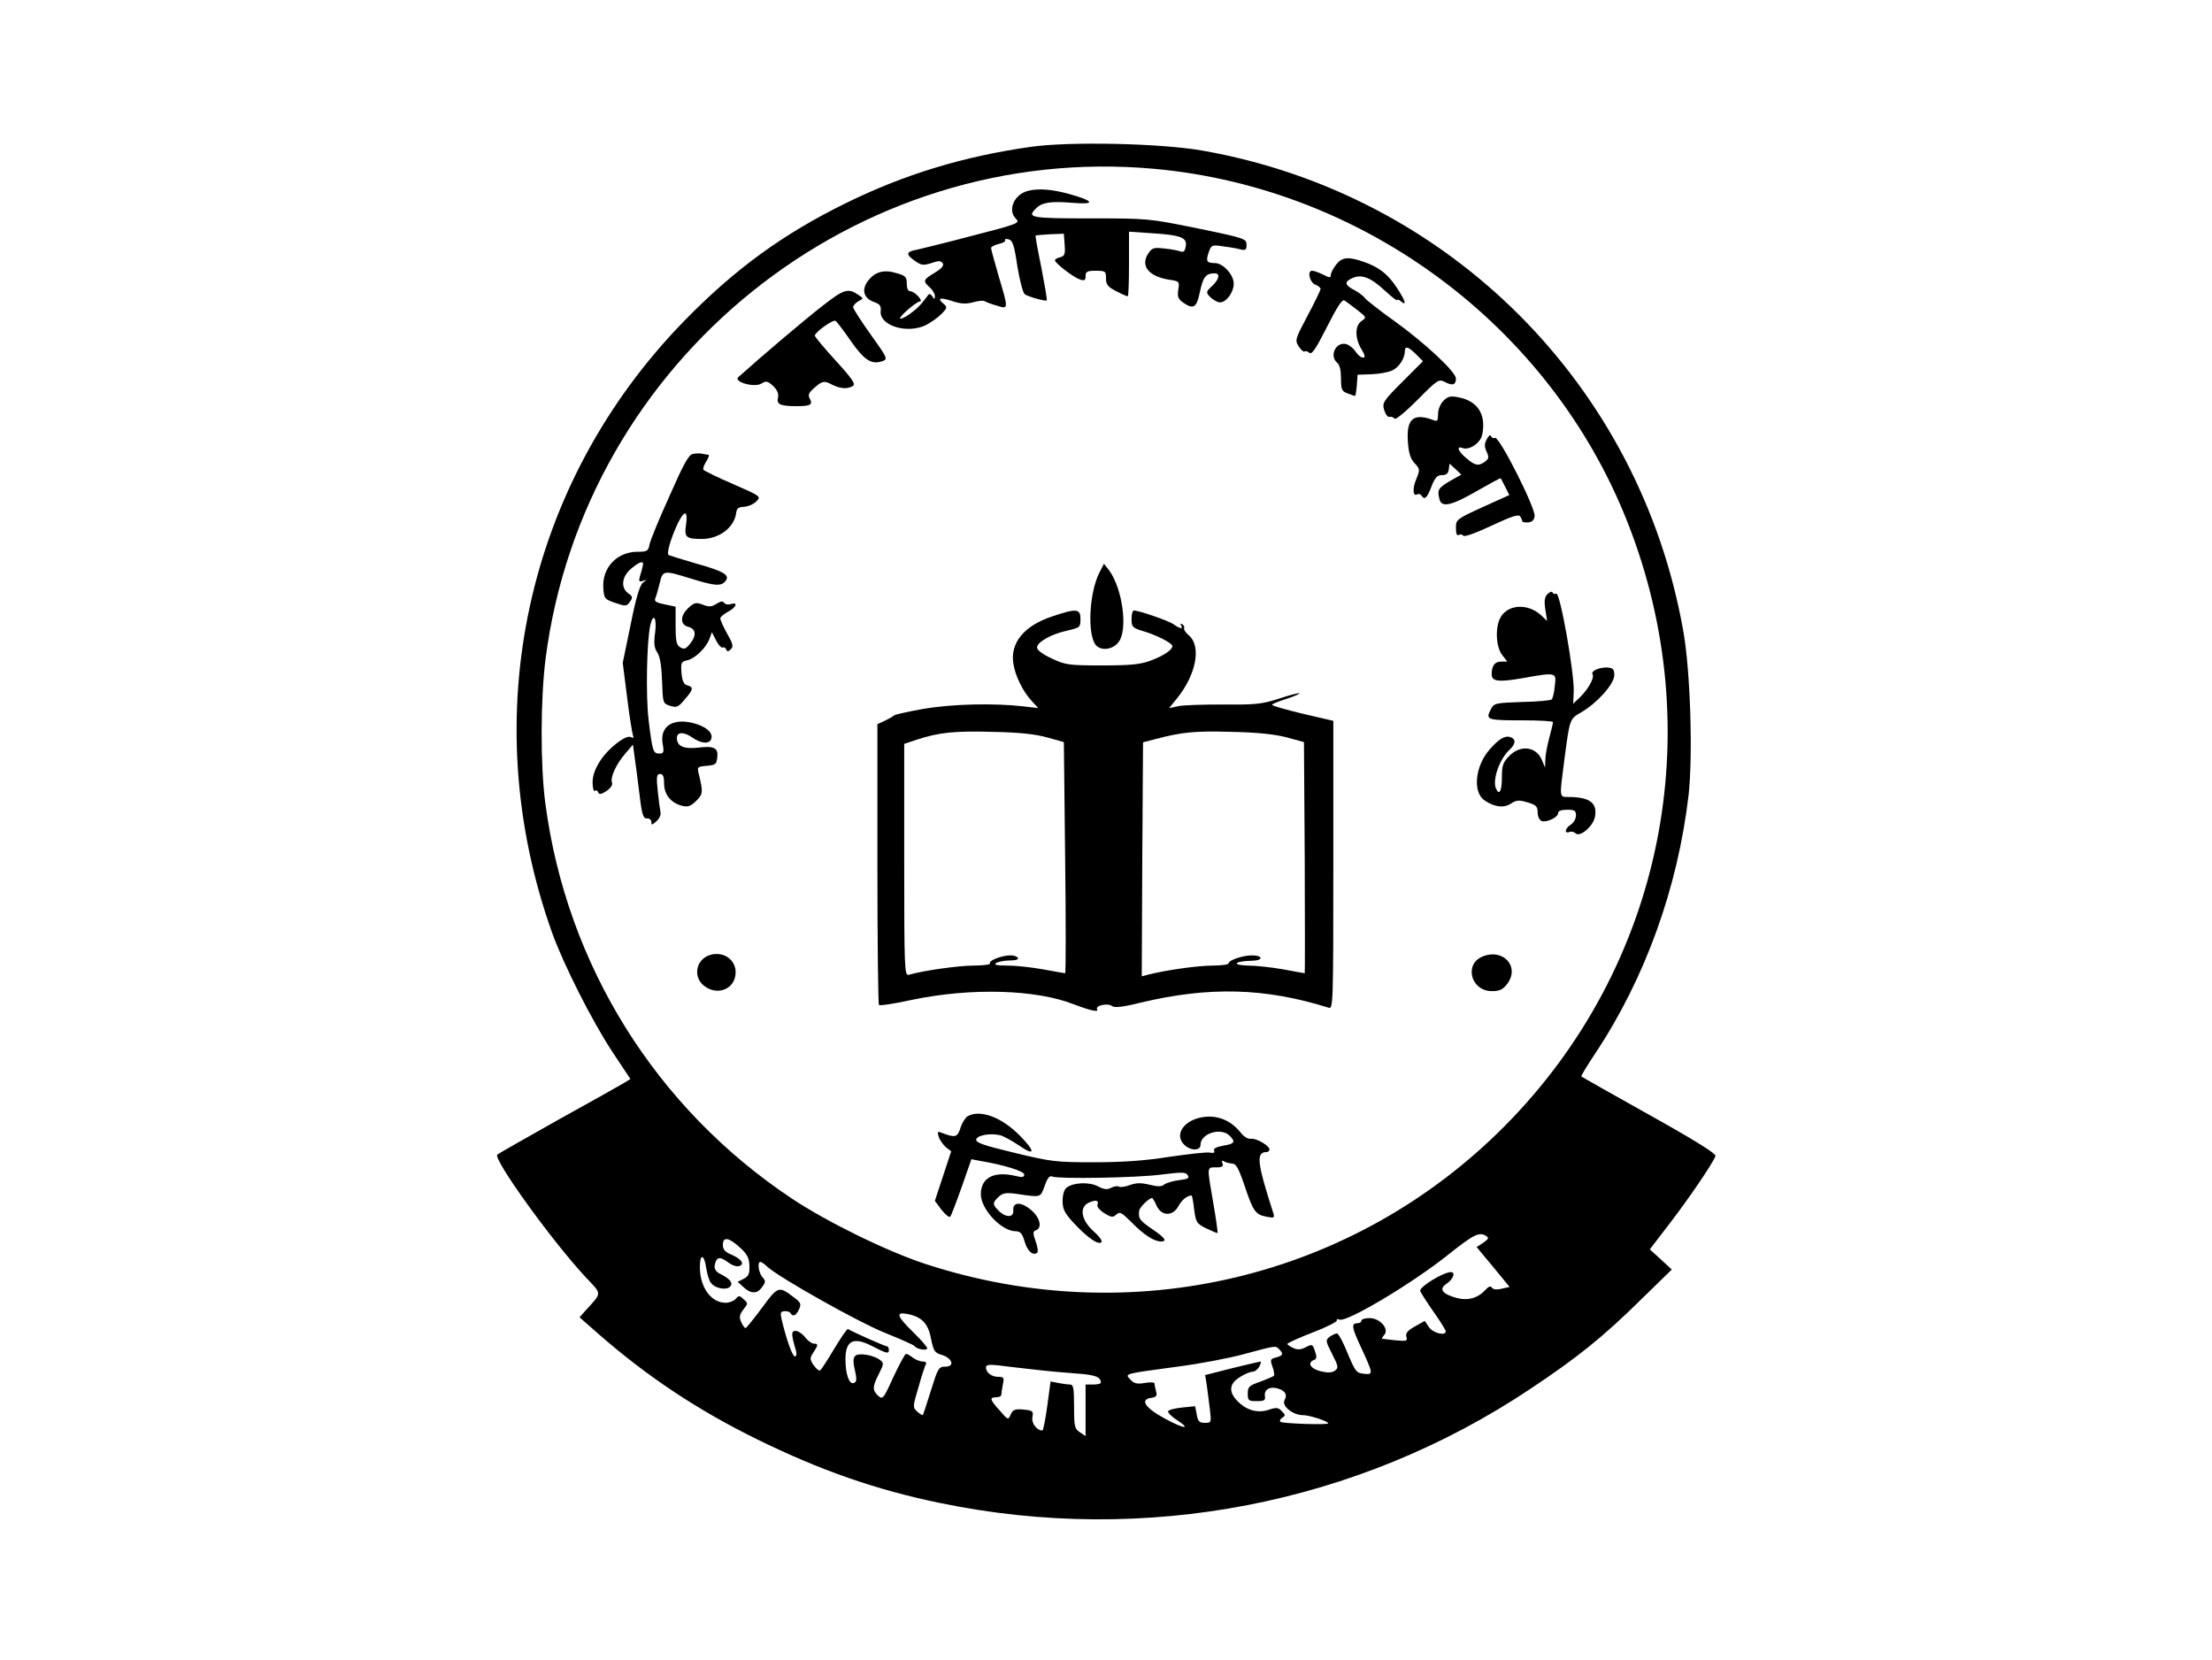 <?xml version="1.0" standalone="no"?>
<!DOCTYPE svg PUBLIC "-//W3C//DTD SVG 20010904//EN"
 "http://www.w3.org/TR/2001/REC-SVG-20010904/DTD/svg10.dtd">
<svg version="1.0" xmlns="http://www.w3.org/2000/svg"
 width="866pt" height="650pt" viewBox="0 0 866 650"
 preserveAspectRatio="xMidYMid meet">
<g transform="translate(0,650) scale(0.1,-0.1)"
fill="#000000" stroke="none">
<path d="M4035 5925 c-263 -37 -495 -108 -723 -220 -245 -120 -435 -258 -633
-461 -622 -638 -819 -1550 -518 -2394 45 -126 159 -351 238 -470 l69 -104 -26
-16 c-15 -9 -130 -74 -257 -144 -126 -71 -234 -132 -238 -136 -18 -16 212
-336 346 -480 65 -69 65 -58 -1 -131 l-23 -26 74 -65 c191 -167 388 -298 622
-413 246 -121 467 -198 716 -249 802 -166 1633 -5 2309 446 185 123 286 204
435 351 l120 117 -43 40 -43 39 79 103 c76 99 167 233 178 262 4 9 -72 57
-258 161 -145 81 -265 149 -267 151 -2 2 23 43 55 91 196 295 323 650 365
1012 17 156 7 485 -21 641 -170 963 -918 1710 -1880 1880 -162 29 -522 37
-675 15z m485 -86 c821 -75 1548 -616 1850 -1379 327 -824 141 -1744 -480
-2369 -591 -595 -1459 -802 -2264 -540 -151 49 -388 165 -526 257 -532 354
-882 915 -965 1547 -20 151 -19 410 1 567 151 1170 1213 2024 2384 1917z
m1299 -4178 c11 -7 8 -12 -12 -26 l-26 -17 65 -78 64 -78 -31 -7 c-20 -5 -34
-3 -38 4 -5 8 -13 5 -25 -8 -30 -33 -69 -44 -114 -32 -57 16 -70 35 -38 56 25
17 36 45 16 45 -28 0 -120 -55 -120 -73 0 -4 23 -40 50 -79 28 -39 50 -75 50
-80 0 -19 -50 -7 -66 17 l-16 24 -39 -22 c-29 -16 -37 -27 -33 -40 5 -17 1
-18 -43 -14 -26 3 -50 6 -52 6 -2 1 2 8 9 16 19 23 -17 64 -57 65 -18 0 -33
-4 -33 -10 0 -5 -6 -10 -14 -10 -26 0 -25 -14 9 -87 52 -113 53 -115 15 -111
-30 3 -34 9 -64 80 -17 43 -36 78 -42 78 -5 0 -18 -6 -28 -13 -17 -13 -17 -16
9 -67 25 -49 26 -55 11 -66 -12 -8 -27 -9 -56 -2 -40 10 -53 33 -26 44 11 4
12 12 4 35 -9 27 -11 28 -36 15 -19 -10 -32 -11 -49 -3 -13 6 -23 13 -23 16 0
3 45 24 100 45 55 21 97 43 94 47 -3 5 2 6 10 3 29 -11 282 140 423 252 103
82 124 93 152 75z m-2923 -44 c29 -26 37 -41 38 -72 1 -31 -3 -41 -22 -51
l-24 -12 23 -21 c29 -27 54 -27 73 1 14 19 14 24 1 38 -15 17 -21 60 -8 60 4
0 16 -8 27 -19 49 -44 357 -217 459 -258 62 -25 114 -48 117 -52 8 -13 50 -20
50 -9 0 5 -25 34 -55 63 -64 63 -70 80 -22 71 56 -11 81 -37 92 -97 10 -48 14
-55 42 -63 42 -13 52 -46 14 -46 -26 0 -29 -6 -56 -92 -16 -51 -30 -95 -32
-97 -2 -2 -11 3 -22 13 -18 16 -18 19 5 96 12 44 26 85 29 90 3 6 -2 10 -12
10 -11 0 -28 7 -39 15 -10 8 -22 15 -27 15 -4 0 -26 -41 -49 -90 -39 -86 -42
-90 -60 -74 -23 22 -23 35 3 86 20 40 20 42 3 55 -26 19 -83 28 -96 15 -8 -8
-9 -24 -1 -56 8 -36 7 -46 -4 -50 -18 -7 -33 33 -33 93 0 73 31 89 103 52 58
-30 67 -32 67 -16 0 8 -4 15 -9 15 -7 0 -125 52 -151 67 -4 2 -27 -33 -54 -77
-26 -44 -51 -82 -55 -85 -5 -2 -16 7 -26 21 -15 23 -15 27 -1 49 20 30 20 35
2 35 -8 0 -23 11 -34 25 -11 14 -28 25 -37 25 -18 0 -18 -12 1 -77 4 -14 2
-23 -4 -23 -10 0 -33 66 -52 145 -6 26 -4 31 11 32 10 1 21 -2 24 -8 10 -15
21 -10 33 15 10 22 7 27 -21 48 -58 44 -61 44 -124 -42 -32 -43 -61 -79 -64
-79 -3 -1 -11 10 -17 23 -9 20 -7 29 8 49 19 24 19 25 1 41 -16 15 -19 15 -31
1 -7 -8 -24 -15 -39 -15 -57 0 -101 60 -101 140 0 54 17 51 25 -5 4 -24 12
-51 19 -58 17 -22 62 -29 75 -13 12 14 -1 30 -43 51 -13 7 -20 18 -18 31 6 33
19 37 50 14 18 -14 37 -20 47 -16 22 8 6 29 -35 46 -21 9 -30 19 -30 36 0 34
23 30 66 -9z m2112 -399 c18 -18 15 -25 -12 -32 -23 -6 -24 -9 -14 -37 6 -16
8 -32 5 -35 -3 -3 -27 -13 -53 -23 -44 -15 -49 -20 -49 -46 0 -28 3 -30 35
-30 30 0 35 3 32 21 -3 25 21 38 52 28 28 -9 37 -24 25 -45 -12 -23 32 -59 73
-59 25 0 98 -24 98 -32 0 -7 -180 -1 -187 6 -4 4 -1 11 7 16 13 8 13 11 -2 26
-13 14 -22 15 -48 6 -42 -15 -85 -5 -120 28 -41 38 -40 72 4 99 18 12 41 21
49 21 9 0 21 9 27 20 6 11 8 20 5 20 -3 0 -53 -12 -111 -26 l-106 -27 6 -36
c3 -20 8 -62 12 -93 7 -57 7 -58 -19 -58 -22 0 -27 6 -32 33 l-6 32 -51 -5
c-28 -3 -53 -9 -55 -15 -1 -5 13 -20 33 -33 62 -40 28 -36 -48 6 -77 42 -96
74 -50 80 19 3 23 8 18 25 -3 12 -6 26 -6 31 0 5 -17 6 -39 2 -30 -5 -42 -2
-56 14 -21 23 -30 21 185 50 85 11 202 33 260 49 127 34 123 34 138 19z m-963
-79 c50 -6 126 -13 170 -16 72 -5 94 -13 95 -35 0 -5 -13 -8 -30 -8 l-30 0 0
-101 0 -101 -22 15 c-21 13 -23 23 -23 101 0 73 -3 86 -16 86 -9 0 -30 3 -46
6 l-30 6 -13 -96 c-7 -53 -16 -96 -19 -96 -22 0 -44 29 -39 53 4 23 2 25 -35
29 -33 3 -41 0 -50 -19 -10 -23 -10 -23 -43 15 -39 43 -41 52 -14 52 11 0 20
4 20 9 0 5 3 23 6 40 6 28 4 31 -18 31 -26 0 -48 17 -48 37 0 10 12 12 48 8
26 -3 88 -11 137 -16z"/>
<path d="M4025 5753 c-55 -14 -82 -76 -47 -110 16 -16 7 -20 -168 -65 -102
-27 -200 -51 -218 -55 -45 -8 -47 -18 -12 -43 27 -19 34 -20 66 -10 29 10 38
10 45 -1 5 -9 -4 -20 -32 -37 -45 -27 -47 -32 -19 -57 11 -10 20 -25 20 -34 0
-14 -2 -14 -10 -1 -7 10 -13 11 -17 4 -28 -38 -42 -52 -71 -73 -18 -13 -35
-21 -38 -18 -6 6 64 67 78 67 6 0 3 9 -7 20 -10 11 -24 20 -32 20 -8 0 -13 11
-13 30 0 26 -5 31 -41 41 -49 15 -84 5 -112 -32 -25 -34 -15 -67 24 -81 23 -8
29 -15 27 -35 -7 -58 105 -92 178 -55 21 11 49 31 62 45 20 21 21 25 7 37 -28
23 -16 27 31 12 36 -12 56 -13 85 -5 21 6 41 7 44 4 4 -3 24 -11 46 -17 48
-15 48 -17 9 114 -16 56 -30 106 -30 111 0 5 14 12 30 16 17 4 28 10 25 15 -3
4 3 6 14 3 15 -4 22 -23 34 -106 9 -55 22 -104 29 -109 17 -11 81 -28 86 -24
2 3 -8 60 -21 128 -14 67 -24 124 -23 126 2 1 27 3 57 5 l54 2 3 -43 c3 -37 0
-44 -17 -49 -12 -3 -21 -8 -21 -12 0 -11 74 -68 98 -75 18 -6 22 -4 22 13 0
18 6 21 40 21 38 0 40 -2 40 -30 0 -24 7 -33 40 -50 21 -11 42 -20 45 -20 3 0
5 57 5 126 l0 127 88 -6 c115 -7 141 -17 134 -52 -3 -19 -9 -24 -21 -19 -9 3
-37 9 -62 11 -42 5 -49 3 -64 -20 -31 -48 2 -89 82 -102 40 -6 41 -7 36 -39
-4 -27 -1 -36 18 -50 42 -29 54 -21 67 43 12 57 23 71 58 71 22 0 17 -24 -11
-50 -23 -21 -24 -25 -9 -41 8 -9 24 -19 35 -22 25 -7 59 36 59 73 0 34 -42 80
-73 80 -33 0 -37 7 -25 42 10 29 13 30 54 24 24 -3 55 -8 69 -12 22 -5 25 -3
25 18 0 23 -6 26 -192 64 -191 39 -195 39 -420 39 -235 0 -249 3 -212 39 23
24 59 29 142 22 93 -8 87 7 -14 35 -66 18 -117 22 -159 12z"/>
<path d="M5231 5464 c-12 -15 -21 -33 -21 -41 0 -11 -5 -11 -30 2 -16 8 -35
15 -43 15 -21 0 -9 -48 14 -55 10 -4 19 -11 19 -16 0 -5 -23 -53 -51 -105 -49
-93 -50 -96 -34 -121 9 -13 19 -22 22 -19 4 3 12 1 19 -5 10 -8 25 14 69 101
38 75 59 109 68 104 7 -4 29 -21 50 -37 37 -29 38 -30 17 -44 -26 -18 -26 -67
0 -110 15 -25 16 -33 6 -33 -8 0 -21 11 -29 24 -9 13 -25 26 -37 29 -40 10
-67 -46 -35 -73 10 -8 15 -30 15 -61 0 -44 3 -51 26 -59 14 -6 27 -10 29 -10
2 0 5 19 7 42 l3 41 55 2 c30 1 67 8 81 15 26 12 49 47 49 75 0 22 14 18 44
-12 l27 -27 -80 -80 c-76 -76 -80 -83 -72 -111 5 -17 14 -29 21 -27 7 2 16 -2
20 -7 3 -6 43 27 89 73 80 81 84 83 109 70 29 -15 42 -11 42 14 0 26 -121 139
-242 226 -59 42 -111 83 -115 90 -5 7 -23 21 -40 30 -39 20 -41 33 -9 47 36
17 72 3 127 -48 27 -25 49 -42 49 -38 0 4 7 2 15 -5 24 -20 17 3 -16 53 -35
54 -70 81 -130 102 -60 21 -85 19 -108 -11z"/>
<path d="M3218 5301 c-67 -52 -237 -196 -327 -277 -21 -19 63 -43 91 -25 17
11 24 9 45 -10 16 -16 22 -30 19 -45 -7 -27 9 -34 73 -34 55 0 64 6 51 30 -7
13 -4 22 13 37 35 32 43 34 73 18 33 -17 62 -19 83 -6 12 7 -3 29 -67 99 -45
49 -82 94 -82 98 1 14 71 64 81 58 5 -3 32 -38 60 -79 54 -77 82 -94 126 -78
19 7 16 14 -48 103 -37 52 -68 100 -69 107 0 7 9 17 21 24 20 10 20 11 2 23
-43 30 -58 25 -145 -43z"/>
<path d="M5651 4931 c-12 -12 -21 -34 -21 -52 0 -26 -3 -30 -17 -24 -79 30
-108 6 -101 -85 3 -44 10 -66 26 -83 21 -23 22 -25 7 -62 -16 -37 -14 -71 4
-60 5 3 12 1 16 -5 12 -19 22 -10 39 35 14 36 23 45 41 45 17 0 25 6 27 23 l3
22 23 -21 23 -22 -46 -26 c-45 -27 -49 -34 -39 -72 9 -32 48 -23 148 35 49 28
90 50 91 49 1 -2 10 -17 18 -34 l16 -32 -104 -47 c-103 -47 -105 -49 -105 -82
0 -23 4 -32 11 -27 6 3 14 2 18 -3 3 -6 49 10 110 39 80 37 106 46 113 36 4
-7 8 -16 8 -19 0 -3 10 -5 23 -4 15 1 23 9 25 24 5 30 -138 313 -155 307 -6
-3 -13 0 -16 7 -2 7 -9 1 -16 -12 -10 -18 -10 -29 -1 -49 10 -22 9 -28 -6 -39
-26 -19 -39 -16 -73 13 -33 27 -41 50 -15 40 26 -10 71 20 77 53 16 79 -18
132 -95 146 -29 6 -40 3 -57 -14z"/>
<path d="M2713 4723 c-17 -3 -36 -38 -92 -165 -40 -88 -75 -173 -78 -189 -5
-26 -9 -29 -47 -29 -81 0 -140 -63 -134 -143 3 -40 5 -43 46 -57 41 -14 45
-14 58 4 12 17 11 21 -6 33 -31 22 -26 66 11 97 36 30 52 33 45 9 -2 -10 -7
-28 -11 -40 -5 -19 -3 -22 12 -17 17 6 17 6 0 -7 -12 -10 -27 -58 -48 -164
l-31 -150 17 -134 c9 -74 20 -141 23 -150 4 -9 1 -12 -7 -7 -18 12 -87 -40
-121 -92 -20 -31 -30 -58 -30 -84 0 -22 4 -37 9 -34 5 4 11 1 13 -6 3 -9 12
-8 32 5 17 12 25 24 22 33 -8 20 16 72 52 114 l30 35 6 -45 c4 -25 12 -90 19
-145 10 -85 15 -100 30 -99 9 1 17 -5 17 -14 0 -13 3 -12 20 3 11 10 18 25 16
34 -2 9 -7 46 -11 84 -6 57 -4 67 9 67 12 0 16 -10 16 -38 0 -43 27 -76 72
-87 21 -5 33 -1 54 20 27 27 27 34 9 108 -6 24 -4 26 32 29 34 3 38 6 41 32 5
38 -12 47 -75 39 -57 -6 -83 6 -83 38 0 24 27 25 60 2 34 -24 66 -27 74 -7 10
25 -20 51 -73 64 -81 19 -130 -16 -116 -86 5 -29 3 -34 -14 -34 -24 0 -27 9
-42 134 -11 94 -7 306 7 369 12 50 26 29 19 -28 -6 -42 -4 -61 8 -79 11 -16
17 -53 19 -112 3 -86 3 -88 31 -97 26 -8 32 -6 57 24 35 40 36 49 11 56 -14 4
-20 16 -23 49 -3 40 -1 44 23 49 30 7 74 49 87 85 l9 25 17 -33 c9 -18 21 -30
26 -27 4 3 10 -1 13 -7 4 -10 7 -10 18 0 11 11 9 21 -14 61 -15 27 -27 54 -27
60 0 6 14 17 30 26 33 17 41 40 11 30 -11 -3 -22 -1 -26 5 -5 8 -14 6 -30 -4
-19 -12 -29 -13 -54 -3 -27 10 -33 8 -56 -13 -33 -31 -33 -66 0 -74 30 -8 33
-34 6 -67 -16 -20 -23 -22 -38 -13 -15 9 -18 25 -18 85 l0 74 -43 9 c-34 7
-42 12 -36 25 4 9 11 35 17 59 12 50 15 50 122 17 93 -29 118 -31 135 -10 19
23 -4 38 -115 69 -55 16 -103 31 -107 33 -16 8 44 163 64 163 6 0 8 -16 4 -44
-8 -49 0 -56 61 -56 68 0 127 44 135 101 2 19 9 24 31 25 16 1 37 10 48 21 19
19 19 20 -91 68 -61 26 -113 52 -116 56 -3 5 3 20 12 34 9 14 12 25 6 25 -6 0
-16 2 -24 4 -7 2 -23 1 -35 -1z"/>
<path d="M4305 4260 c-41 -79 -49 -243 -15 -285 20 -24 66 -19 89 11 38 48 16
211 -38 283 l-19 24 -17 -33z"/>
<path d="M6059 4175 c-12 -12 -14 -27 -9 -61 l7 -45 -22 21 c-53 50 -134 45
-162 -10 -20 -40 -16 -113 8 -144 l20 -26 -24 0 c-25 0 -37 -16 -37 -50 0 -28
27 -31 120 -15 134 24 134 23 127 -30 -2 -26 -8 -49 -12 -53 -3 -4 -56 -9
-116 -10 -108 -4 -110 -4 -124 -32 -19 -38 -12 -40 131 -40 63 0 114 -3 114
-7 0 -5 -7 -33 -15 -63 -8 -30 -15 -68 -15 -85 l-1 -30 -13 31 c-23 52 -83 59
-127 15 -25 -26 -29 -37 -29 -85 0 -54 -11 -73 -24 -41 -13 35 16 115 53 149
25 23 27 42 5 50 -21 8 -45 -6 -82 -48 -58 -66 -67 -169 -19 -200 39 -26 75
-30 102 -12 22 14 31 15 65 5 34 -10 40 -16 40 -40 0 -15 7 -29 15 -33 20 -7
65 14 65 31 0 8 12 13 35 13 30 0 35 -3 35 -23 0 -12 -9 -28 -20 -35 -23 -14
-27 -37 -6 -29 7 3 18 1 24 -5 17 -17 68 26 76 63 11 56 -20 79 -105 79 -35 0
-34 -3 -14 150 21 159 20 155 68 183 62 37 127 110 127 144 0 23 -5 28 -27 30
-33 1 -66 -14 -58 -27 8 -13 -18 -60 -50 -90 l-26 -25 2 45 c4 69 -53 391 -68
386 -6 -3 -13 -1 -15 5 -2 5 -10 2 -19 -6z"/>
<path d="M4117 4086 c-108 -36 -162 -103 -150 -182 7 -49 37 -110 72 -148 l26
-28 -60 7 c-117 13 -279 9 -390 -10 -60 -11 -112 -22 -115 -26 -3 -3 -18 -12
-35 -20 l-30 -14 0 -547 c0 -300 3 -549 6 -552 3 -4 62 5 130 20 231 48 485
41 634 -18 63 -24 99 -32 90 -19 -8 15 43 25 58 13 9 -8 41 -5 113 13 269 64
487 58 736 -20 17 -6 18 14 18 558 l0 565 -120 28 c-66 16 -120 31 -120 35 0
3 25 13 56 23 31 10 54 20 51 22 -2 2 -38 -7 -80 -21 -68 -22 -92 -24 -219
-23 -79 0 -158 -2 -177 -7 l-34 -7 31 38 c75 93 96 203 47 246 -13 11 -22 25
-19 29 2 4 -1 11 -7 15 -8 4 -9 3 -5 -4 10 -16 -5 -14 -29 4 -18 13 -135 54
-156 54 -5 0 -9 -15 -9 -33 0 -31 4 -35 43 -47 53 -15 117 -48 117 -59 0 -15
-34 -38 -85 -57 -40 -15 -77 -19 -190 -19 -131 0 -144 2 -197 27 -35 16 -58
33 -58 43 0 21 54 52 117 66 51 12 53 13 53 46 0 41 -16 42 -113 9z m-17 -473
l65 -18 5 -453 c3 -248 3 -452 0 -452 -3 0 -41 7 -85 15 -44 8 -107 15 -140
15 -43 0 -56 3 -45 10 8 5 32 10 53 10 23 0 36 4 32 10 -3 6 -16 10 -29 10
-34 0 -87 -21 -80 -31 3 -5 -26 -9 -64 -9 -60 0 -199 -20 -254 -36 -17 -5 -18
21 -18 450 l0 454 48 16 c89 29 147 35 297 31 106 -2 169 -9 215 -22z m935 1
l70 -19 3 -452 c1 -249 1 -453 0 -453 -2 0 -39 7 -83 15 -44 8 -107 15 -140
15 -67 2 -51 18 18 19 44 1 42 21 -2 21 -35 0 -91 -19 -91 -31 0 -5 -28 -9
-62 -9 -57 0 -179 -17 -251 -35 l-27 -7 2 458 3 458 50 13 c102 27 153 32 295
28 100 -2 167 -9 215 -21z"/>
<path d="M2785 2763 c-59 -14 -75 -85 -29 -122 54 -42 124 -12 124 53 0 48
-45 81 -95 69z"/>
<path d="M5803 2755 c-72 -31 -44 -135 38 -135 29 0 42 6 58 26 54 68 -13 144
-96 109z"/>
<path d="M3788 2130 c-9 -6 -22 -26 -28 -46 -12 -37 -20 -39 -75 -18 -14 6
-16 3 -10 -16 4 -13 17 -31 28 -41 l21 -16 -32 -97 -32 -97 26 -35 c15 -19 30
-31 34 -27 4 4 24 57 45 116 l38 109 36 -7 c91 -15 171 -40 171 -53 0 -10 -8
-12 -32 -6 -86 21 -138 -6 -138 -71 0 -59 81 -145 136 -145 18 0 26 -8 35 -39
11 -38 31 -57 49 -46 5 3 3 23 -5 44 -12 34 -12 40 1 45 25 9 16 49 -18 78
-39 34 -74 34 -71 0 3 -29 -29 -30 -57 -2 -25 25 -25 32 0 55 16 15 29 17 72
11 95 -14 91 -15 108 32 11 31 19 41 30 36 26 -10 331 -5 428 8 80 10 95 10
102 -3 8 -11 0 -15 -34 -19 -24 -3 -50 -11 -58 -17 -10 -9 -25 -9 -57 -1 -33
8 -52 8 -77 -1 -19 -7 -38 -10 -44 -6 -5 3 -19 1 -30 -5 -15 -8 -27 -7 -52 6
-34 18 -98 15 -123 -6 -9 -7 -15 -29 -15 -51 0 -32 8 -48 42 -85 53 -57 95
-87 109 -78 7 4 -4 21 -30 44 -47 43 -56 91 -22 110 28 14 44 12 38 -4 -4 -9
6 -22 26 -35 28 -17 34 -18 47 -6 14 13 21 9 61 -31 46 -47 87 -74 114 -74 26
0 17 14 -35 49 -49 34 -54 41 -50 71 1 14 38 49 50 50 3 0 11 -13 18 -30 19
-42 65 -42 86 -1 13 24 34 41 51 41 2 0 7 -25 10 -54 7 -52 10 -56 48 -75 23
-11 42 -19 44 -18 1 2 -6 55 -17 118 -25 145 -26 139 11 139 24 0 30 4 25 16
-4 10 -2 13 7 7 6 -4 21 -7 31 -8 15 0 25 -18 48 -85 34 -102 43 -115 86 -123
30 -6 33 -5 27 14 -64 199 -68 238 -27 239 6 0 12 4 12 10 0 15 -52 45 -72 42
-11 -2 -27 7 -39 22 -37 47 -85 69 -140 64 -82 -8 -126 -70 -81 -111 25 -23
62 -22 62 1 0 45 80 70 114 36 24 -24 20 -32 -25 -39 -26 -5 -39 -11 -36 -19
4 -9 -2 -11 -18 -8 -12 2 -84 -6 -159 -17 -94 -15 -183 -21 -293 -21 -148 0
-168 2 -311 37 -122 29 -152 40 -150 52 3 17 55 26 93 17 13 -3 46 -21 74 -40
64 -44 66 -25 4 38 -72 73 -156 104 -205 76z"/>
</g>
</svg>

